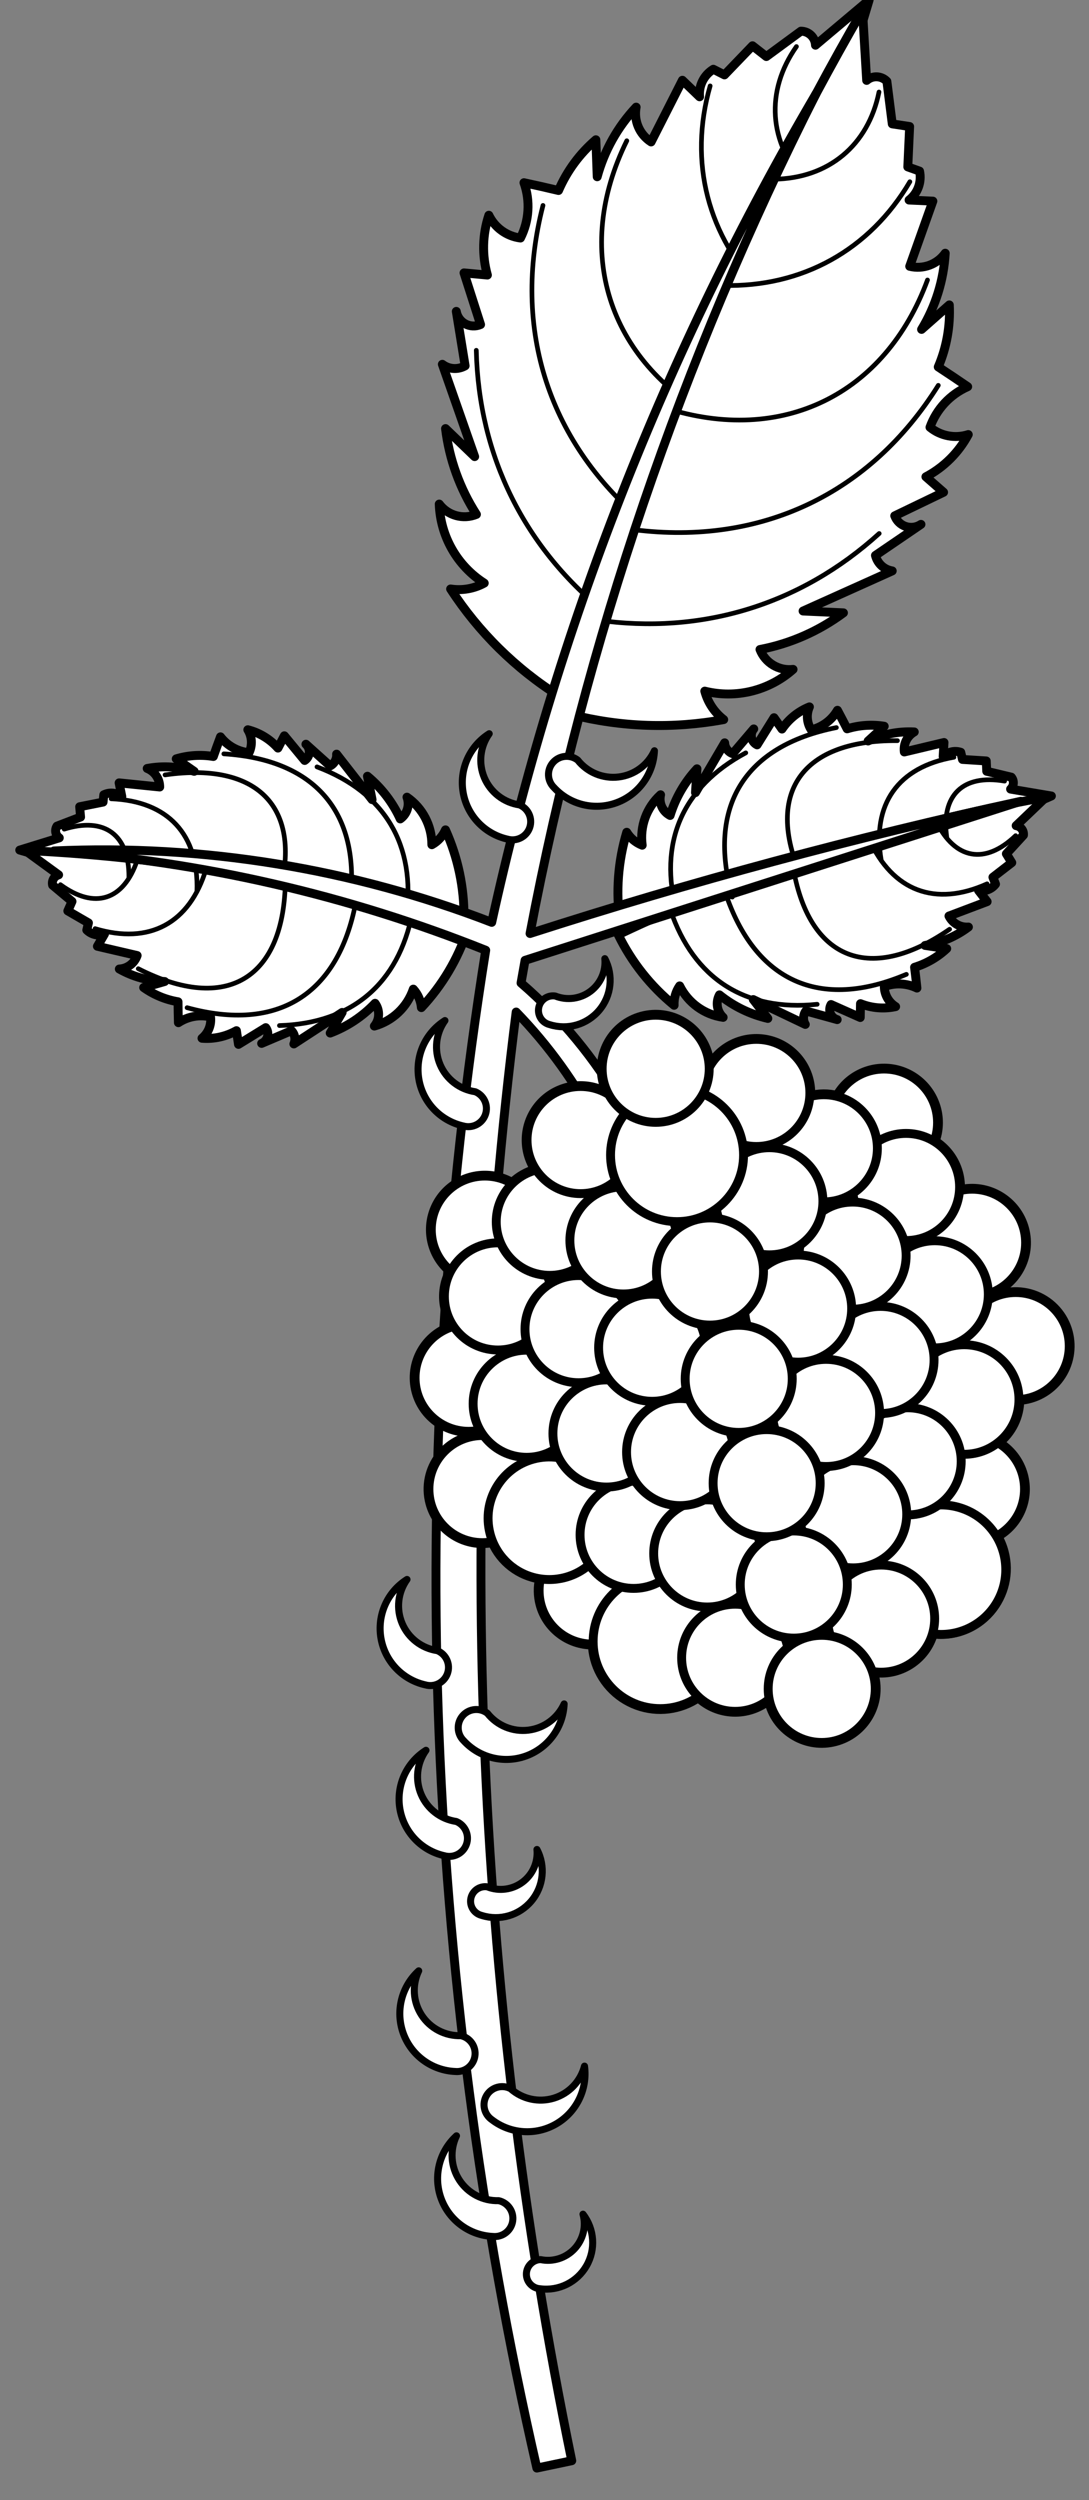 <?xml version="1.0" encoding="UTF-8" standalone="no"?>
<!DOCTYPE svg PUBLIC "-//W3C//DTD SVG 1.1//EN" "http://www.w3.org/Graphics/SVG/1.1/DTD/svg11.dtd">
<svg xmlns="http://www.w3.org/2000/svg" xmlns:dc="http://purl.org/dc/elements/1.1/" xmlns:xl="http://www.w3.org/1999/xlink" version="1.1" viewBox="105.226 63 153 351" width="153" height="351">
  <rect x="105.226" y="63" width="153" height="351" fill="#808080" stroke="none"/>
  <defs>
    <clipPath id="artboard_clip_path">
      <path d="M 105.226 63 L 258.226 63 L 258.226 360 L 237.041 414 L 105.226 414 Z"/>
    </clipPath>
  </defs>
  <g id="Blackberry_Sprig_(1)" fill="none" stroke-opacity="1" stroke-dasharray="none" stroke="none" fill-opacity="1">
    <title>Blackberry Sprig (1)</title>
    <g id="Blackberry_Sprig_(1)_Art" clip-path="url(#artboard_clip_path)">
      <title>Art</title>
      <g id="Group_147">
        <g id="Graphic_146">
          <title>path173</title>
          <path d="M 192.335 192.451 C 191.734 188.23 192.057 183.929 193.279 179.845 C 193.783 180.675 194.547 181.314 195.453 181.663 C 195.096 179.021 196.061 176.372 198.034 174.58 C 197.767 175.741 198.318 176.935 199.375 177.486 C 200.123 175.045 201.413 172.805 203.149 170.933 L 202.939 174.275 L 207.038 167.287 C 207.072 167.975 207.515 168.574 208.162 168.809 L 211.123 165.336 C 210.837 165.678 210.723 166.133 210.816 166.57 C 210.908 167.006 211.195 167.377 211.595 167.574 L 213.971 163.761 L 215.091 165.355 C 216.037 163.956 217.379 162.872 218.946 162.241 C 218.479 163.289 218.576 164.502 219.205 165.462 C 220.755 165.09 222.085 164.099 222.885 162.72 C 223.347 163.583 223.8 164.451 224.244 165.324 C 225.931 164.808 227.713 164.683 229.455 164.96 L 227.189 167.032 C 229.215 166.083 231.443 165.646 233.677 165.759 C 232.681 166.324 232.128 167.437 232.28 168.572 L 237.856 167.242 L 237.732 169.219 C 238.375 168.561 239.336 168.327 240.209 168.616 L 240.449 169.62 L 243.792 169.831 L 243.858 171.285 L 247.314 172.109 C 247.733 172.605 247.687 173.344 247.209 173.784 L 252.943 174.751 C 233.61 183.3 213.23 189.251 192.335 192.451 Z" fill="#FFFFFF"/>
          <path d="M 192.335 192.451 C 191.734 188.23 192.057 183.929 193.279 179.845 C 193.783 180.675 194.547 181.314 195.453 181.663 C 195.096 179.021 196.061 176.372 198.034 174.58 C 197.767 175.741 198.318 176.935 199.375 177.486 C 200.123 175.045 201.413 172.805 203.149 170.933 L 202.939 174.275 L 207.038 167.287 C 207.072 167.975 207.515 168.574 208.162 168.809 L 211.123 165.336 C 210.837 165.678 210.723 166.133 210.816 166.57 C 210.908 167.006 211.195 167.377 211.595 167.574 L 213.971 163.761 L 215.091 165.355 C 216.037 163.956 217.379 162.872 218.946 162.241 C 218.479 163.289 218.576 164.502 219.205 165.462 C 220.755 165.09 222.085 164.099 222.885 162.72 C 223.347 163.583 223.8 164.451 224.244 165.324 C 225.931 164.808 227.713 164.683 229.455 164.96 L 227.189 167.032 C 229.215 166.083 231.443 165.646 233.677 165.759 C 232.681 166.324 232.128 167.437 232.28 168.572 L 237.856 167.242 L 237.732 169.219 C 238.375 168.561 239.336 168.327 240.209 168.616 L 240.449 169.62 L 243.792 169.831 L 243.858 171.285 L 247.314 172.109 C 247.733 172.605 247.687 173.344 247.209 173.784 L 252.943 174.751 C 233.61 183.3 213.23 189.251 192.335 192.451 Z" stroke="black" stroke-linecap="round" stroke-linejoin="round" stroke-width="1.25"/>
        </g>
        <g id="Graphic_145">
          <title>path191</title>
          <path d="M 218.431 187.457 C 212.269 174.929 217.353 166.851 231.313 166.985" stroke="black" stroke-linecap="round" stroke-linejoin="round" stroke-width=".658"/>
        </g>
        <g id="Graphic_144">
          <title>path209</title>
          <path d="M 192.086 194.227 C 193.956 198.058 196.634 201.439 199.936 204.135 C 199.888 203.166 200.162 202.208 200.716 201.412 C 201.902 203.8 204.186 205.452 206.825 205.829 C 205.953 205.018 205.739 203.72 206.306 202.672 C 208.293 204.274 210.618 205.405 213.105 205.982 L 211.057 203.332 L 218.369 206.82 C 218.012 206.232 218.043 205.487 218.447 204.931 L 222.846 206.146 C 222.417 206.023 222.068 205.71 221.899 205.297 C 221.731 204.883 221.761 204.416 221.982 204.028 L 226.087 205.853 L 226.121 203.906 C 227.688 204.533 229.408 204.678 231.058 204.323 C 230.084 203.717 229.485 202.658 229.467 201.511 C 230.959 200.949 232.616 201.024 234.051 201.718 C 233.951 200.744 233.839 199.771 233.717 198.8 C 235.403 198.281 236.949 197.385 238.237 196.18 L 235.198 195.734 C 237.408 195.384 239.498 194.497 241.285 193.151 C 240.143 193.242 239.061 192.63 238.551 191.604 L 243.914 189.58 L 242.703 188.013 C 243.604 188.197 244.531 187.852 245.092 187.123 L 244.727 186.157 L 247.377 184.109 L 246.617 182.867 L 249.017 180.247 C 249.086 179.601 248.633 179.016 247.991 178.92 L 252.197 174.904 C 231.395 178.664 211.183 185.161 192.086 194.227 Z" fill="#FFFFFF"/>
          <path d="M 192.086 194.227 C 193.956 198.058 196.634 201.439 199.936 204.135 C 199.888 203.166 200.162 202.208 200.716 201.412 C 201.902 203.8 204.186 205.452 206.825 205.829 C 205.953 205.018 205.739 203.72 206.306 202.672 C 208.293 204.274 210.618 205.405 213.105 205.982 L 211.057 203.332 L 218.369 206.82 C 218.012 206.232 218.043 205.487 218.447 204.931 L 222.846 206.146 C 222.417 206.023 222.068 205.71 221.899 205.297 C 221.731 204.883 221.761 204.416 221.982 204.028 L 226.087 205.853 L 226.121 203.906 C 227.688 204.533 229.408 204.678 231.058 204.323 C 230.084 203.717 229.485 202.658 229.467 201.511 C 230.959 200.949 232.616 201.024 234.051 201.718 C 233.951 200.744 233.839 199.771 233.717 198.8 C 235.403 198.281 236.949 197.385 238.237 196.18 L 235.198 195.734 C 237.408 195.384 239.498 194.497 241.285 193.151 C 240.143 193.242 239.061 192.63 238.551 191.604 L 243.914 189.58 L 242.703 188.013 C 243.604 188.197 244.531 187.852 245.092 187.123 L 244.727 186.157 L 247.377 184.109 L 246.617 182.867 L 249.017 180.247 C 249.086 179.601 248.633 179.016 247.991 178.92 L 252.197 174.904 C 231.395 178.664 211.183 185.161 192.086 194.227 Z" stroke="black" stroke-linecap="round" stroke-linejoin="round" stroke-width="1.25"/>
        </g>
        <g id="Graphic_143">
          <title>path181</title>
          <path d="M 200.347 191.201 C 197.655 181.39 201.038 173.505 210.002 168.694" stroke="black" stroke-linecap="round" stroke-linejoin="round" stroke-width=".658"/>
        </g>
        <g id="Graphic_142">
          <title>path186</title>
          <path d="M 208.117 188.945 C 204.551 176.25 209.798 167.708 222.733 165.15" stroke="black" stroke-linecap="round" stroke-linejoin="round" stroke-width=".658"/>
        </g>
        <g id="Graphic_141">
          <title>path196</title>
          <path d="M 229.034 183.775 C 227.691 175.908 231.388 170.676 239.25 169.313" stroke="black" stroke-linecap="round" stroke-linejoin="round" stroke-width=".658"/>
        </g>
        <g id="Graphic_140">
          <title>path201</title>
          <path d="M 238.241 180.543 C 237.417 174.647 240.497 171.66 246.364 172.663" stroke="black" stroke-linecap="round" stroke-linejoin="round" stroke-width=".658"/>
        </g>
        <g id="Graphic_139">
          <title>path227</title>
          <path d="M 216.495 183.731 C 218.416 197.559 227.155 201.399 238.64 193.461" stroke="black" stroke-linecap="round" stroke-linejoin="round" stroke-width=".658"/>
        </g>
        <g id="Graphic_138">
          <title>path248</title>
          <path d="M 170.417 191.876 C 170.454 187.613 169.565 183.392 167.813 179.506 C 167.424 180.394 166.751 181.129 165.899 181.595 C 165.904 178.929 164.597 176.431 162.404 174.916 C 162.822 176.031 162.434 177.288 161.46 177.973 C 160.395 175.653 158.82 173.603 156.851 171.977 L 157.502 175.262 L 152.515 168.878 C 152.572 169.564 152.212 170.216 151.602 170.534 L 148.208 167.484 C 148.537 167.785 148.709 168.221 148.675 168.666 C 148.642 169.111 148.406 169.516 148.035 169.765 L 145.176 166.3 L 144.277 168.027 C 143.154 166.766 141.68 165.869 140.044 165.451 C 140.646 166.428 140.709 167.643 140.214 168.678 C 138.628 168.514 137.178 167.708 136.203 166.446 C 135.859 167.363 135.524 168.283 135.201 169.207 C 133.46 168.919 131.677 169.031 129.987 169.535 L 132.507 171.29 C 130.374 170.617 128.107 170.479 125.907 170.886 C 126.97 171.314 127.665 172.345 127.664 173.49 L 121.961 172.909 L 122.346 174.852 C 121.622 174.285 120.638 174.18 119.811 174.582 L 119.706 175.609 L 116.42 176.26 L 116.546 177.71 L 113.23 178.984 C 112.88 179.531 113.024 180.257 113.556 180.63 L 108 182.347 C 128.294 188.264 149.282 191.468 170.417 191.876 Z" fill="#FFFFFF"/>
          <path d="M 170.417 191.876 C 170.454 187.613 169.565 183.392 167.813 179.506 C 167.424 180.394 166.751 181.129 165.899 181.595 C 165.904 178.929 164.597 176.431 162.404 174.916 C 162.822 176.031 162.434 177.288 161.46 177.973 C 160.395 175.653 158.82 173.603 156.851 171.977 L 157.502 175.262 L 152.515 168.878 C 152.572 169.564 152.212 170.216 151.602 170.534 L 148.208 167.484 C 148.537 167.785 148.709 168.221 148.675 168.666 C 148.642 169.111 148.406 169.516 148.035 169.765 L 145.176 166.3 L 144.277 168.027 C 143.154 166.766 141.68 165.869 140.044 165.451 C 140.646 166.428 140.709 167.643 140.214 168.678 C 138.628 168.514 137.178 167.708 136.203 166.446 C 135.859 167.363 135.524 168.283 135.201 169.207 C 133.46 168.919 131.677 169.031 129.987 169.535 L 132.507 171.29 C 130.374 170.617 128.107 170.479 125.907 170.886 C 126.97 171.314 127.665 172.345 127.664 173.49 L 121.961 172.909 L 122.346 174.852 C 121.622 174.285 120.638 174.18 119.811 174.582 L 119.706 175.609 L 116.42 176.26 L 116.546 177.71 L 113.23 178.984 C 112.88 179.531 113.024 180.257 113.556 180.63 L 108 182.347 C 128.294 188.264 149.282 191.468 170.417 191.876 Z" stroke="black" stroke-linecap="round" stroke-linejoin="round" stroke-width="1.25"/>
        </g>
        <g id="Graphic_137">
          <title>path256</title>
          <path d="M 162.309 191.697 C 163.68 181.616 159.284 174.247 149.763 170.664" stroke="black" stroke-linecap="round" stroke-linejoin="round" stroke-width=".658"/>
        </g>
        <g id="Graphic_136">
          <title>path261</title>
          <path d="M 154.31 190.488 C 156.165 177.433 149.835 169.66 136.675 168.835" stroke="black" stroke-linecap="round" stroke-linejoin="round" stroke-width=".658"/>
        </g>
        <g id="Graphic_135">
          <title>path266</title>
          <path d="M 143.89 190.377 C 148.34 177.145 142.232 169.809 128.413 171.789" stroke="black" stroke-linecap="round" stroke-linejoin="round" stroke-width=".658"/>
        </g>
        <g id="Graphic_134">
          <title>path98</title>
          <path d="M 183.779 160.724 C 177.67 156.873 172.469 151.743 168.534 145.688 C 170.157 145.943 171.818 145.655 173.26 144.866 C 169.455 142.432 167.09 138.282 166.937 133.768 C 168.145 135.385 170.294 135.981 172.163 135.217 C 169.826 131.58 168.343 127.461 167.822 123.169 L 171.914 127.106 L 167.374 114.145 C 168.301 114.854 169.563 114.938 170.575 114.358 L 169.335 106.717 C 169.463 107.463 169.926 108.109 170.591 108.469 C 171.256 108.829 172.05 108.865 172.744 108.564 L 170.418 101.312 L 173.705 101.617 C 172.934 98.86 173.004 95.935 173.906 93.218 C 174.747 94.971 176.422 96.177 178.351 96.418 C 179.571 94.005 179.748 91.198 178.84 88.651 C 180.463 88.997 182.081 89.362 183.696 89.745 C 184.881 87.002 186.676 84.566 188.943 82.621 L 189.131 87.816 C 190.127 84.159 192.006 80.802 194.603 78.041 C 194.239 79.946 195.07 81.881 196.702 82.929 L 201.101 74.268 L 203.514 76.59 C 203.366 75.038 204.116 73.537 205.446 72.723 L 207.011 73.517 L 210.948 69.425 L 212.894 70.942 L 217.749 67.377 C 218.85 67.379 219.753 68.248 219.798 69.348 L 227.34 63 C 217.196 97.354 202.548 130.214 183.779 160.724 Z" fill="#FFFFFF"/>
          <path d="M 183.779 160.724 C 177.67 156.873 172.469 151.743 168.534 145.688 C 170.157 145.943 171.818 145.655 173.26 144.866 C 169.455 142.432 167.09 138.282 166.937 133.768 C 168.145 135.385 170.294 135.981 172.163 135.217 C 169.826 131.58 168.343 127.461 167.822 123.169 L 171.914 127.106 L 167.374 114.145 C 168.301 114.854 169.563 114.938 170.575 114.358 L 169.335 106.717 C 169.463 107.463 169.926 108.109 170.591 108.469 C 171.256 108.829 172.05 108.865 172.744 108.564 L 170.418 101.312 L 173.705 101.617 C 172.934 98.86 173.004 95.935 173.906 93.218 C 174.747 94.971 176.422 96.177 178.351 96.418 C 179.571 94.005 179.748 91.198 178.84 88.651 C 180.463 88.997 182.081 89.362 183.696 89.745 C 184.881 87.002 186.676 84.566 188.943 82.621 L 189.131 87.816 C 190.127 84.159 192.006 80.802 194.603 78.041 C 194.239 79.946 195.07 81.881 196.702 82.929 L 201.101 74.268 L 203.514 76.59 C 203.366 75.038 204.116 73.537 205.446 72.723 L 207.011 73.517 L 210.948 69.425 L 212.894 70.942 L 217.749 67.377 C 218.85 67.379 219.753 68.248 219.798 69.348 L 227.34 63 C 217.196 97.354 202.548 130.214 183.779 160.724 Z" stroke="black" stroke-linecap="round" stroke-linejoin="round" stroke-width="1.25"/>
        </g>
        <g id="Graphic_133">
          <title>path126</title>
          <path d="M 218.401 88.667 C 213.211 83.048 212.726 75.796 217.121 69.536" stroke="black" stroke-linecap="round" stroke-linejoin="round" stroke-width=".658"/>
        </g>
        <g id="Graphic_132">
          <title>path121</title>
          <path d="M 212.49 104.107 C 204.645 96.245 201.935 85.736 204.999 75.06" stroke="black" stroke-linecap="round" stroke-linejoin="round" stroke-width=".658"/>
        </g>
        <g id="Graphic_131">
          <title>path106</title>
          <path d="M 190.644 149.321 C 178.96 140.083 172.478 127.072 172.142 112.181" stroke="black" stroke-linecap="round" stroke-linejoin="round" stroke-width=".658"/>
        </g>
        <g id="Graphic_130">
          <title>path111</title>
          <path d="M 196.243 136.806 C 182.321 125.408 177.034 109.267 181.513 91.841" stroke="black" stroke-linecap="round" stroke-linejoin="round" stroke-width=".658"/>
        </g>
        <g id="Graphic_129">
          <title>path116</title>
          <path d="M 205.625 121.846 C 190.555 113.594 185.687 98.169 193.288 82.761" stroke="black" stroke-linecap="round" stroke-linejoin="round" stroke-width=".658"/>
        </g>
        <g id="Graphic_128">
          <title>path134</title>
          <path d="M 185.501 163.316 C 192.5 165.096 199.801 165.337 206.902 164.024 C 205.6 163.023 204.665 161.618 204.244 160.03 C 208.629 161.115 213.267 159.973 216.648 156.977 C 214.643 157.214 212.732 156.065 211.999 154.184 C 216.246 153.375 220.255 151.616 223.727 149.039 L 218.054 148.782 L 230.581 143.152 C 229.428 142.969 228.499 142.111 228.223 140.977 L 234.619 136.617 C 233.99 137.038 233.203 137.146 232.483 136.912 C 231.764 136.678 231.192 136.126 230.932 135.416 L 237.794 132.111 L 235.311 129.937 C 237.841 128.598 239.914 126.534 241.264 124.009 C 239.413 124.606 237.386 124.221 235.883 122.987 C 236.793 120.442 238.708 118.381 241.181 117.287 C 239.813 116.348 238.434 115.425 237.045 114.517 C 238.218 111.77 238.75 108.791 238.6 105.807 L 234.702 109.247 C 236.669 106.007 237.811 102.333 238.027 98.549 C 236.895 100.124 234.92 100.853 233.036 100.391 L 236.291 91.238 L 232.945 91.086 C 234.173 90.125 234.745 88.548 234.42 87.023 L 232.768 86.435 L 233.025 80.762 L 230.585 80.394 L 229.829 74.419 C 229.07 73.622 227.817 73.565 226.989 74.29 L 226.402 64.449 C 208.465 95.455 194.712 128.7 185.501 163.316 Z" fill="#FFFFFF"/>
          <path d="M 185.501 163.316 C 192.5 165.096 199.801 165.337 206.902 164.024 C 205.6 163.023 204.665 161.618 204.244 160.03 C 208.629 161.115 213.267 159.973 216.648 156.977 C 214.643 157.214 212.732 156.065 211.999 154.184 C 216.246 153.375 220.255 151.616 223.727 149.039 L 218.054 148.782 L 230.581 143.152 C 229.428 142.969 228.499 142.111 228.223 140.977 L 234.619 136.617 C 233.99 137.038 233.203 137.146 232.483 136.912 C 231.764 136.678 231.192 136.126 230.932 135.416 L 237.794 132.111 L 235.311 129.937 C 237.841 128.598 239.914 126.534 241.264 124.009 C 239.413 124.606 237.386 124.221 235.883 122.987 C 236.793 120.442 238.708 118.381 241.181 117.287 C 239.813 116.348 238.434 115.425 237.045 114.517 C 238.218 111.77 238.75 108.791 238.6 105.807 L 234.702 109.247 C 236.669 106.007 237.811 102.333 238.027 98.549 C 236.895 100.124 234.92 100.853 233.036 100.391 L 236.291 91.238 L 232.945 91.086 C 234.173 90.125 234.745 88.548 234.42 87.023 L 232.768 86.435 L 233.025 80.762 L 230.585 80.394 L 229.829 74.419 C 229.07 73.622 227.817 73.565 226.989 74.29 L 226.402 64.449 C 208.465 95.455 194.712 128.7 185.501 163.316 Z" stroke="black" stroke-linecap="round" stroke-linejoin="round" stroke-width="1.25"/>
        </g>
        <g id="Graphic_127">
          <title>path284</title>
          <path d="M 170.898 193.603 C 169.552 197.648 167.344 201.353 164.428 204.463 C 164.347 203.496 163.949 202.583 163.294 201.866 C 162.435 204.39 160.389 206.33 157.823 207.053 C 158.58 206.134 158.62 204.819 157.921 203.855 C 156.162 205.705 154.007 207.135 151.618 208.035 L 153.298 205.137 L 146.512 209.562 C 146.788 208.932 146.659 208.198 146.185 207.699 L 141.985 209.486 C 142.394 209.307 142.698 208.951 142.811 208.519 C 142.923 208.087 142.831 207.627 142.561 207.272 L 138.734 209.624 L 138.443 207.699 C 136.972 208.528 135.287 208.899 133.604 208.765 C 134.489 208.036 134.943 206.906 134.809 205.767 C 133.256 205.408 131.623 205.701 130.292 206.579 C 130.263 205.6 130.245 204.621 130.238 203.642 C 128.498 203.351 126.847 202.667 125.411 201.643 L 128.364 200.799 C 126.128 200.745 123.939 200.142 121.99 199.043 C 123.133 198.983 124.125 198.233 124.495 197.149 L 118.911 195.852 L 119.905 194.138 C 119.036 194.44 118.071 194.22 117.419 193.572 L 117.652 192.566 L 114.754 190.887 L 115.344 189.555 L 112.619 187.276 C 112.465 186.645 112.836 186.004 113.46 185.824 L 108.76 182.4 C 129.876 183.376 150.771 187.143 170.898 193.603 Z" fill="#FFFFFF"/>
          <path d="M 170.898 193.603 C 169.552 197.648 167.344 201.353 164.428 204.463 C 164.347 203.496 163.949 202.583 163.294 201.866 C 162.435 204.39 160.389 206.33 157.823 207.053 C 158.58 206.134 158.62 204.819 157.921 203.855 C 156.162 205.705 154.007 207.135 151.618 208.035 L 153.298 205.137 L 146.512 209.562 C 146.788 208.932 146.659 208.198 146.185 207.699 L 141.985 209.486 C 142.394 209.307 142.698 208.951 142.811 208.519 C 142.923 208.087 142.831 207.627 142.561 207.272 L 138.734 209.624 L 138.443 207.699 C 136.972 208.528 135.287 208.899 133.604 208.765 C 134.489 208.036 134.943 206.906 134.809 205.767 C 133.256 205.408 131.623 205.701 130.292 206.579 C 130.263 205.6 130.245 204.621 130.238 203.642 C 128.498 203.351 126.847 202.667 125.411 201.643 L 128.364 200.799 C 126.128 200.745 123.939 200.142 121.99 199.043 C 123.133 198.983 124.125 198.233 124.495 197.149 L 118.911 195.852 L 119.905 194.138 C 119.036 194.44 118.071 194.22 117.419 193.572 L 117.652 192.566 L 114.754 190.887 L 115.344 189.555 L 112.619 187.276 C 112.465 186.645 112.836 186.004 113.46 185.824 L 108.76 182.4 C 129.876 183.376 150.771 187.143 170.898 193.603 Z" stroke="black" stroke-linecap="round" stroke-linejoin="round" stroke-width="1.25"/>
        </g>
        <g id="Graphic_126">
          <title>path157</title>
          <path d="M 206.832 103.075 C 217.936 103.353 227.424 98.085 233.059 88.514" stroke="black" stroke-linecap="round" stroke-linejoin="round" stroke-width=".658"/>
        </g>
        <g id="Graphic_125">
          <title>path222</title>
          <path d="M 207.12 188.282 C 211.285 200.793 220.418 204.924 232.564 199.791" stroke="black" stroke-linecap="round" stroke-linejoin="round" stroke-width=".658"/>
        </g>
        <g id="Graphic_124">
          <title>path232</title>
          <path d="M 227.339 180.836 C 230.638 188.103 236.632 190.363 243.907 187.084" stroke="black" stroke-linecap="round" stroke-linejoin="round" stroke-width=".658"/>
        </g>
        <g id="Graphic_123">
          <title>path237</title>
          <path d="M 236.775 178.351 C 239.399 183.694 243.623 184.441 247.92 180.321" stroke="black" stroke-linecap="round" stroke-linejoin="round" stroke-width=".658"/>
        </g>
        <g id="Graphic_122">
          <title>path142</title>
          <path d="M 189.073 150.044 C 203.816 152.161 217.717 147.906 228.749 137.9" stroke="black" stroke-linecap="round" stroke-linejoin="round" stroke-width=".658"/>
        </g>
        <g id="Graphic_121">
          <title>path147</title>
          <path d="M 194.297 137.368 C 212.148 139.621 227.496 132.345 237.053 117.101" stroke="black" stroke-linecap="round" stroke-linejoin="round" stroke-width=".658"/>
        </g>
        <g id="Graphic_120">
          <title>path152</title>
          <path d="M 198.69 120.265 C 215.05 125.516 229.59 118.43 235.534 102.309" stroke="black" stroke-linecap="round" stroke-linejoin="round" stroke-width=".658"/>
        </g>
        <g id="Graphic_119">
          <title>path217</title>
          <path d="M 199.422 190.769 C 202.693 200.403 209.915 205.036 220.035 203.994" stroke="black" stroke-linecap="round" stroke-linejoin="round" stroke-width=".658"/>
        </g>
        <g id="Graphic_118">
          <title>path271</title>
          <path d="M 132.893 188.129 C 133.183 180.155 128.827 175.457 120.853 175.146" stroke="black" stroke-linecap="round" stroke-linejoin="round" stroke-width=".658"/>
        </g>
        <g id="Graphic_117">
          <title>path276</title>
          <path d="M 123.339 186.144 C 123.376 180.191 119.928 177.638 114.245 179.407" stroke="black" stroke-linecap="round" stroke-linejoin="round" stroke-width=".658"/>
        </g>
        <g id="Graphic_116">
          <title>path292</title>
          <path d="M 163.17 191.146 C 161.201 201.127 154.655 206.675 144.487 206.981" stroke="black" stroke-linecap="round" stroke-linejoin="round" stroke-width=".658"/>
        </g>
        <g id="Graphic_115">
          <title>path297</title>
          <path d="M 155.21 189.699 C 152.737 202.651 144.23 207.954 131.512 204.472" stroke="black" stroke-linecap="round" stroke-linejoin="round" stroke-width=".658"/>
        </g>
        <g id="Graphic_114">
          <title>path302</title>
          <path d="M 145.316 186.428 C 145.24 200.389 137.085 205.351 124.652 199.001" stroke="black" stroke-linecap="round" stroke-linejoin="round" stroke-width=".658"/>
        </g>
        <g id="Graphic_113">
          <title>path307</title>
          <path d="M 134.184 184.993 C 131.875 192.632 126.232 195.665 118.587 193.376" stroke="black" stroke-linecap="round" stroke-linejoin="round" stroke-width=".658"/>
        </g>
        <g id="Graphic_112">
          <title>path312</title>
          <path d="M 124.502 183.777 C 122.608 189.42 118.519 190.719 113.716 187.204" stroke="black" stroke-linecap="round" stroke-linejoin="round" stroke-width=".658"/>
        </g>
        <g id="Graphic_111">
          <title>path24</title>
          <path d="M 179.693 194.059 C 187.479 153.071 201.004 113.385 219.87 76.173 C 198.665 112.311 183.29 151.567 174.31 192.493 C 154.724 184.923 133.778 181.508 112.801 182.466 C 133.622 183.955 154.086 188.658 173.468 196.408 C 162.154 267.241 164.594 339.59 180.653 409.5 L 185.555 408.467 C 171.776 341.563 169.137 272.844 177.745 205.081 C 186.938 214.544 193.126 226.515 195.531 239.487 C 196.047 240.386 197.067 240.869 198.089 240.699 C 199.111 240.528 199.92 239.741 200.117 238.724 C 197.375 224.056 189.727 210.756 178.429 201.008 C 178.614 199.946 178.803 198.884 178.995 197.823 L 248.637 175.497 C 225.37 180.568 202.361 186.763 179.693 194.059 Z" fill="#FFFFFF"/>
          <path d="M 179.693 194.059 C 187.479 153.071 201.004 113.385 219.87 76.173 C 198.665 112.311 183.29 151.567 174.31 192.493 C 154.724 184.923 133.778 181.508 112.801 182.466 C 133.622 183.955 154.086 188.658 173.468 196.408 C 162.154 267.241 164.594 339.59 180.653 409.5 L 185.555 408.467 C 171.776 341.563 169.137 272.844 177.745 205.081 C 186.938 214.544 193.126 226.515 195.531 239.487 C 196.047 240.386 197.067 240.869 198.089 240.699 C 199.111 240.528 199.92 239.741 200.117 238.724 C 197.375 224.056 189.727 210.756 178.429 201.008 C 178.614 199.946 178.803 198.884 178.995 197.823 L 248.637 175.497 C 225.37 180.568 202.361 186.763 179.693 194.059 Z" stroke="black" stroke-linecap="round" stroke-linejoin="round" stroke-width="1.25"/>
        </g>
        <g id="Graphic_110">
          <title>path32</title>
          <path d="M 183.052 173.556 C 185.276 175.984 188.745 176.831 191.837 175.701 C 194.929 174.572 197.035 171.688 197.17 168.399 C 196.252 170.418 194.348 171.814 192.146 172.082 C 189.943 172.349 187.761 171.45 186.386 169.709 C 185.315 168.89 183.792 169.046 182.909 170.064 C 182.027 171.083 182.089 172.613 183.052 173.556 Z" fill="#FFFFFF"/>
          <path d="M 183.052 173.556 C 185.276 175.984 188.745 176.831 191.837 175.701 C 194.929 174.572 197.035 171.688 197.17 168.399 C 196.252 170.418 194.348 171.814 192.146 172.082 C 189.943 172.349 187.761 171.45 186.386 169.709 C 185.315 168.89 183.792 169.046 182.909 170.064 C 182.027 171.083 182.089 172.613 183.052 173.556 Z" stroke="black" stroke-linecap="round" stroke-linejoin="round" stroke-width=".987"/>
        </g>
        <g id="Graphic_109">
          <title>path37</title>
          <path d="M 182.453 206.85 C 184.976 207.647 187.73 206.842 189.428 204.813 C 191.126 202.783 191.431 199.93 190.202 197.587 C 190.374 199.36 189.61 201.094 188.187 202.165 C 186.764 203.235 184.886 203.488 183.23 202.832 C 182.145 202.668 181.123 203.39 180.915 204.468 C 180.706 205.546 181.384 206.597 182.453 206.85 Z" fill="#FFFFFF"/>
          <path d="M 182.453 206.85 C 184.976 207.647 187.73 206.842 189.428 204.813 C 191.126 202.783 191.431 199.93 190.202 197.587 C 190.374 199.36 189.61 201.094 188.187 202.165 C 186.764 203.235 184.886 203.488 183.23 202.832 C 182.145 202.668 181.123 203.39 180.915 204.468 C 180.706 205.546 181.384 206.597 182.453 206.85 Z" stroke="black" stroke-linecap="round" stroke-linejoin="round" stroke-width=".987"/>
        </g>
        <g id="Graphic_108">
          <title>path42</title>
          <path d="M 176.55 180.814 C 173.336 180.102 170.868 177.522 170.3 174.279 C 169.732 171.036 171.176 167.77 173.958 166.009 C 172.667 167.814 172.411 170.16 173.28 172.202 C 174.15 174.243 176.02 175.684 178.215 176.004 C 179.46 176.521 180.086 177.918 179.645 179.192 C 179.205 180.466 177.848 181.176 176.55 180.814 Z" fill="#FFFFFF"/>
          <path d="M 176.55 180.814 C 173.336 180.102 170.868 177.522 170.3 174.279 C 169.732 171.036 171.176 167.77 173.958 166.009 C 172.667 167.814 172.411 170.16 173.28 172.202 C 174.15 174.243 176.02 175.684 178.215 176.004 C 179.46 176.521 180.086 177.918 179.645 179.192 C 179.205 180.466 177.848 181.176 176.55 180.814 Z" stroke="black" stroke-linecap="round" stroke-linejoin="round" stroke-width=".987"/>
        </g>
        <g id="Graphic_107">
          <title>path47</title>
          <path d="M 170.332 221.083 C 167.118 220.371 164.65 217.791 164.082 214.548 C 163.514 211.305 164.958 208.04 167.74 206.278 C 166.449 208.083 166.193 210.43 167.062 212.471 C 167.931 214.512 169.801 215.953 171.997 216.273 C 173.242 216.791 173.868 218.187 173.427 219.461 C 172.987 220.735 171.63 221.446 170.332 221.083 Z" fill="#FFFFFF"/>
          <path d="M 170.332 221.083 C 167.118 220.371 164.65 217.791 164.082 214.548 C 163.514 211.305 164.958 208.04 167.74 206.278 C 166.449 208.083 166.193 210.43 167.062 212.471 C 167.931 214.512 169.801 215.953 171.997 216.273 C 173.242 216.791 173.868 218.187 173.427 219.461 C 172.987 220.735 171.63 221.446 170.332 221.083 Z" stroke="black" stroke-linecap="round" stroke-linejoin="round" stroke-width=".987"/>
        </g>
        <g id="Graphic_106">
          <title>path52</title>
          <path d="M 165.002 299.549 C 161.788 298.837 159.32 296.257 158.752 293.014 C 158.184 289.771 159.628 286.506 162.41 284.744 C 161.12 286.549 160.863 288.896 161.732 290.937 C 162.602 292.978 164.472 294.419 166.667 294.739 C 167.912 295.256 168.539 296.653 168.098 297.927 C 167.657 299.201 166.301 299.911 165.002 299.549 Z" fill="#FFFFFF"/>
          <path d="M 165.002 299.549 C 161.788 298.837 159.32 296.257 158.752 293.014 C 158.184 289.771 159.628 286.506 162.41 284.744 C 161.12 286.549 160.863 288.896 161.732 290.937 C 162.602 292.978 164.472 294.419 166.667 294.739 C 167.912 295.256 168.539 296.653 168.098 297.927 C 167.657 299.201 166.301 299.911 165.002 299.549 Z" stroke="black" stroke-linecap="round" stroke-linejoin="round" stroke-width=".987"/>
        </g>
        <g id="Graphic_105">
          <title>path57</title>
          <path d="M 170.367 307.374 C 172.591 309.802 176.059 310.649 179.152 309.519 C 182.244 308.389 184.35 305.506 184.485 302.216 C 183.567 304.236 181.663 305.632 179.46 305.9 C 177.258 306.167 175.075 305.268 173.7 303.527 C 172.63 302.708 171.107 302.863 170.224 303.882 C 169.341 304.901 169.404 306.431 170.367 307.374 Z" fill="#FFFFFF"/>
          <path d="M 170.367 307.374 C 172.591 309.802 176.059 310.649 179.152 309.519 C 182.244 308.389 184.35 305.506 184.485 302.216 C 183.567 304.236 181.663 305.632 179.46 305.9 C 177.258 306.167 175.075 305.268 173.7 303.527 C 172.63 302.708 171.107 302.863 170.224 303.882 C 169.341 304.901 169.404 306.431 170.367 307.374 Z" stroke="black" stroke-linecap="round" stroke-linejoin="round" stroke-width=".987"/>
        </g>
        <g id="Graphic_104">
          <title>path62</title>
          <path d="M 172.915 331.917 C 175.438 332.714 178.193 331.909 179.89 329.88 C 181.588 327.85 181.894 324.997 180.664 322.654 C 180.836 324.427 180.073 326.161 178.65 327.232 C 177.226 328.303 175.348 328.555 173.693 327.899 C 172.607 327.735 171.586 328.457 171.377 329.535 C 171.168 330.613 171.847 331.664 172.915 331.917 Z" fill="#FFFFFF"/>
          <path d="M 172.915 331.917 C 175.438 332.714 178.193 331.909 179.89 329.88 C 181.588 327.85 181.894 324.997 180.664 322.654 C 180.836 324.427 180.073 326.161 178.65 327.232 C 177.226 328.303 175.348 328.555 173.693 327.899 C 172.607 327.735 171.586 328.457 171.377 329.535 C 171.168 330.613 171.847 331.664 172.915 331.917 Z" stroke="black" stroke-linecap="round" stroke-linejoin="round" stroke-width=".987"/>
        </g>
        <g id="Graphic_103">
          <title>path67</title>
          <path d="M 167.667 323.533 C 164.453 322.821 161.985 320.241 161.417 316.998 C 160.849 313.755 162.293 310.489 165.075 308.728 C 163.785 310.533 163.528 312.879 164.397 314.921 C 165.267 316.962 167.137 318.403 169.332 318.723 C 170.577 319.24 171.203 320.637 170.763 321.911 C 170.322 323.185 168.966 323.895 167.667 323.533 Z" fill="#FFFFFF"/>
          <path d="M 167.667 323.533 C 164.453 322.821 161.985 320.241 161.417 316.998 C 160.849 313.755 162.293 310.489 165.075 308.728 C 163.785 310.533 163.528 312.879 164.397 314.921 C 165.267 316.962 167.137 318.403 169.332 318.723 C 170.577 319.24 171.203 320.637 170.763 321.911 C 170.322 323.185 168.966 323.895 167.667 323.533 Z" stroke="black" stroke-linecap="round" stroke-linejoin="round" stroke-width=".987"/>
        </g>
        <g id="Graphic_102">
          <title>path72</title>
          <path d="M 169.177 353.822 C 165.887 353.679 163.009 351.567 161.887 348.472 C 160.764 345.376 161.619 341.91 164.053 339.692 C 163.096 341.694 163.25 344.049 164.461 345.908 C 165.671 347.768 167.763 348.862 169.981 348.796 C 171.296 349.089 172.156 350.356 171.943 351.687 C 171.73 353.018 170.518 353.954 169.177 353.822 Z" fill="#FFFFFF"/>
          <path d="M 169.177 353.822 C 165.887 353.679 163.009 351.567 161.887 348.472 C 160.764 345.376 161.619 341.91 164.053 339.692 C 163.096 341.694 163.25 344.049 164.461 345.908 C 165.671 347.768 167.763 348.862 169.981 348.796 C 171.296 349.089 172.156 350.356 171.943 351.687 C 171.73 353.018 170.518 353.954 169.177 353.822 Z" stroke="black" stroke-linecap="round" stroke-linejoin="round" stroke-width=".987"/>
        </g>
        <g id="Graphic_101">
          <title>path77</title>
          <path d="M 174.339 360.599 C 176.95 362.604 180.513 362.836 183.362 361.186 C 186.211 359.537 187.785 356.331 187.346 353.068 C 186.793 355.217 185.16 356.922 183.038 357.568 C 180.915 358.214 178.61 357.708 176.953 356.232 C 175.757 355.611 174.284 356.029 173.591 357.185 C 172.899 358.342 173.226 359.837 174.339 360.599 Z" fill="#FFFFFF"/>
          <path d="M 174.339 360.599 C 176.95 362.604 180.513 362.836 183.362 361.186 C 186.211 359.537 187.785 356.331 187.346 353.068 C 186.793 355.217 185.16 356.922 183.038 357.568 C 180.915 358.214 178.61 357.708 176.953 356.232 C 175.757 355.611 174.284 356.029 173.591 357.185 C 172.899 358.342 173.226 359.837 174.339 360.599 Z" stroke="black" stroke-linecap="round" stroke-linejoin="round" stroke-width=".987"/>
        </g>
        <g id="Graphic_100">
          <title>path82</title>
          <path d="M 181.109 384.324 C 183.732 384.671 186.305 383.4 187.625 381.106 C 188.944 378.813 188.75 375.95 187.132 373.856 C 187.609 375.572 187.159 377.413 185.943 378.714 C 184.727 380.016 182.922 380.591 181.177 380.232 C 180.08 380.259 179.199 381.147 179.181 382.245 C 179.163 383.343 180.013 384.26 181.109 384.324 Z" fill="#FFFFFF"/>
          <path d="M 181.109 384.324 C 183.732 384.671 186.305 383.4 187.625 381.106 C 188.944 378.813 188.75 375.95 187.132 373.856 C 187.609 375.572 187.159 377.413 185.943 378.714 C 184.727 380.016 182.922 380.591 181.177 380.232 C 180.08 380.259 179.199 381.147 179.181 382.245 C 179.163 383.343 180.013 384.26 181.109 384.324 Z" stroke="black" stroke-linecap="round" stroke-linejoin="round" stroke-width=".987"/>
        </g>
        <g id="Graphic_99">
          <title>path87</title>
          <path d="M 174.486 376.983 C 171.196 376.841 168.318 374.728 167.196 371.633 C 166.073 368.538 166.928 365.071 169.362 362.854 C 168.404 364.855 168.559 367.211 169.77 369.07 C 170.98 370.929 173.072 372.023 175.29 371.957 C 176.605 372.251 177.465 373.518 177.252 374.849 C 177.039 376.18 175.827 377.115 174.486 376.983 Z" fill="#FFFFFF"/>
          <path d="M 174.486 376.983 C 171.196 376.841 168.318 374.728 167.196 371.633 C 166.073 368.538 166.928 365.071 169.362 362.854 C 168.404 364.855 168.559 367.211 169.77 369.07 C 170.98 370.929 173.072 372.023 175.29 371.957 C 176.605 372.251 177.465 373.518 177.252 374.849 C 177.039 376.18 175.827 377.115 174.486 376.983 Z" stroke="black" stroke-linecap="round" stroke-linejoin="round" stroke-width=".987"/>
        </g>
        <g id="Graphic_98">
          <title>path162</title>
          <path d="M 213.963 88.159 C 221.612 88.055 227.206 83.415 228.722 75.918" stroke="black" stroke-linecap="round" stroke-linejoin="round" stroke-width=".658"/>
        </g>
        <g id="Graphic_97">
          <title>path320</title>
          <path d="M 190.083 214.994 C 190.237 215.574 190.46 216.134 190.748 216.661 C 188.126 215.041 184.781 215.185 182.307 217.023 C 179.834 218.862 178.733 222.024 179.529 225.001 C 179.744 225.806 180.091 226.569 180.556 227.26 C 179.287 227.593 178.128 228.251 177.192 229.17 C 174.563 227.604 171.247 227.788 168.807 229.634 C 166.366 231.48 165.288 234.621 166.079 237.577 C 166.485 239.093 167.354 240.444 168.565 241.441 C 167.654 243.129 167.422 245.101 167.918 246.955 C 168.133 247.759 168.48 248.523 168.945 249.214 C 165.025 250.364 162.74 254.433 163.799 258.379 C 164.841 262.257 168.746 264.633 172.67 263.774 C 172.82 264.039 172.986 264.295 173.168 264.54 C 170.803 264.49 168.552 265.556 167.092 267.417 C 165.632 269.278 165.133 271.717 165.744 274.002 C 166.767 277.829 170.583 280.206 174.469 279.437 C 175.652 282.201 178.193 284.147 181.171 284.569 C 180.883 285.78 180.901 287.044 181.223 288.247 C 182.112 291.564 185.134 293.857 188.568 293.82 C 188.594 294.519 188.698 295.213 188.877 295.89 C 189.67 298.852 191.854 301.243 194.733 302.3 C 197.612 303.357 200.824 302.948 203.346 301.202 C 206.101 303.81 210.366 303.958 213.295 301.547 C 213.328 301.718 213.366 301.887 213.411 302.055 C 214.486 306.067 218.61 308.448 222.622 307.373 C 226.634 306.298 229.015 302.174 227.94 298.161 C 227.894 297.994 227.843 297.828 227.786 297.664 C 231.582 298.295 235.242 295.96 236.268 292.251 C 239.271 292.629 242.264 291.488 244.254 289.207 C 246.243 286.926 246.967 283.805 246.185 280.882 C 245.977 280.102 245.667 279.354 245.261 278.656 C 248.3 276.988 249.805 273.459 248.905 270.112 C 248.391 268.189 247.136 266.549 245.414 265.55 C 247.284 264.094 248.379 261.858 248.382 259.489 C 250.637 259.353 252.712 258.211 254.032 256.378 C 255.353 254.545 255.78 252.216 255.195 250.034 C 254.581 247.749 252.929 245.887 250.734 245.005 C 248.539 244.123 246.057 244.326 244.034 245.551 C 244.067 245.249 244.081 244.945 244.076 244.641 C 247.903 243.423 250.098 239.413 249.061 235.533 C 248.006 231.589 243.996 229.207 240.028 230.167 C 240.085 229.336 240.004 228.501 239.788 227.697 C 239.291 225.844 238.103 224.252 236.47 223.246 C 237.021 221.776 237.098 220.172 236.691 218.656 C 235.899 215.701 233.395 213.52 230.358 213.141 C 227.321 212.763 224.358 214.262 222.864 216.932 C 221.592 216.603 220.256 216.614 218.989 216.962 C 219.047 216.131 218.966 215.297 218.75 214.492 C 217.951 211.516 215.416 209.328 212.354 208.972 C 209.293 208.617 206.324 210.165 204.864 212.879 C 204.851 212.278 204.767 211.681 204.612 211.1 C 203.537 207.088 199.413 204.707 195.401 205.782 C 191.389 206.857 189.008 210.981 190.083 214.994 Z M 192.157 229.649 C 191.018 229.749 189.916 230.107 188.936 230.696 C 188.861 230.572 188.783 230.45 188.702 230.33 C 189.815 230.037 190.846 229.493 191.715 228.739 C 191.846 229.05 191.993 229.354 192.157 229.649 Z M 205.876 232.697 C 205.917 233 205.977 233.3 206.055 233.596 C 206.101 233.763 206.152 233.929 206.209 234.093 C 204.066 233.736 201.874 234.323 200.196 235.704 C 200.161 235.534 200.121 235.365 200.074 235.198 C 200.012 234.96 199.937 234.725 199.852 234.495 C 202.007 234.609 204.136 233.974 205.876 232.697 Z M 209.579 223.714 C 210.855 224.048 212.197 224.041 213.47 223.693 C 213.459 223.838 213.453 223.983 213.45 224.128 C 212.136 224.105 210.839 224.426 209.688 225.061 C 209.684 224.61 209.648 224.16 209.579 223.714 Z M 209.858 247.229 C 209.89 247.714 209.968 248.195 210.093 248.665 C 210.138 248.832 210.19 248.998 210.247 249.162 C 208.104 248.805 205.911 249.393 204.234 250.773 C 204.199 250.603 204.159 250.435 204.112 250.268 C 203.987 249.798 203.817 249.342 203.604 248.905 C 205.835 249.318 208.133 248.703 209.858 247.229 Z M 212.085 239.065 C 214.027 239.389 216.02 238.938 217.634 237.809 C 217.542 238.266 217.493 238.731 217.488 239.197 C 215.655 239.166 213.874 239.806 212.479 240.995 C 212.446 240.513 212.365 240.035 212.24 239.568 C 212.194 239.398 212.142 239.23 212.085 239.065 Z M 197.711 243.461 C 197.835 243.928 198.005 244.382 198.217 244.817 C 196.412 244.483 194.547 244.82 192.974 245.766 C 192.736 245.365 192.461 244.987 192.154 244.637 C 194.118 244.809 196.072 244.202 197.593 242.947 C 197.626 243.12 197.666 243.291 197.711 243.461 Z M 213.828 262.351 C 213.87 262.676 213.934 262.998 214.018 263.315 C 214.064 263.482 214.115 263.648 214.172 263.812 C 212.029 263.455 209.837 264.043 208.159 265.423 C 208.125 265.253 208.084 265.085 208.038 264.918 C 207.954 264.601 207.851 264.289 207.727 263.986 C 209.902 264.363 212.133 263.765 213.828 262.351 Z M 216.122 254.134 C 217.984 254.445 219.895 254.045 221.476 253.013 C 221.44 253.29 221.419 253.568 221.413 253.847 C 219.608 253.815 217.852 254.433 216.464 255.589 C 216.422 255.266 216.359 254.946 216.276 254.631 C 216.231 254.464 216.179 254.298 216.122 254.134 Z M 201.747 258.524 C 201.83 258.839 201.933 259.148 202.056 259.449 C 200.277 259.142 198.447 259.485 196.899 260.416 C 196.757 260.176 196.602 259.945 196.434 259.723 C 198.319 259.827 200.174 259.218 201.631 258.017 C 201.664 258.187 201.702 258.356 201.747 258.524 Z M 213.376 278.739 C 212.876 278.991 212.405 279.297 211.972 279.654 C 211.938 279.484 211.897 279.315 211.851 279.148 C 211.807 278.98 211.758 278.814 211.703 278.649 C 212.256 278.741 212.817 278.772 213.376 278.739 Z M 217.716 277.038 C 217.749 277.209 217.787 277.378 217.831 277.546 C 217.877 277.713 217.928 277.879 217.985 278.042 C 217.43 277.95 216.867 277.921 216.306 277.954 C 216.809 277.703 217.282 277.395 217.716 277.038 Z M 220.048 268.784 C 220.602 268.876 221.166 268.906 221.727 268.872 C 221.224 269.124 220.751 269.431 220.317 269.788 C 220.284 269.618 220.246 269.449 220.201 269.281 C 220.156 269.114 220.105 268.948 220.048 268.784 Z M 205.672 273.174 C 205.718 273.341 205.769 273.507 205.826 273.671 C 205.271 273.579 204.708 273.549 204.147 273.583 C 204.65 273.331 205.123 273.024 205.557 272.667 C 205.589 272.837 205.628 273.006 205.672 273.174 Z M 221.567 291.231 C 221.609 291.554 221.672 291.874 221.755 292.189 C 221.801 292.359 221.853 292.527 221.91 292.692 C 219.768 292.336 217.575 292.923 215.898 294.303 C 215.863 294.132 215.822 293.961 215.774 293.792 C 215.691 293.477 215.588 293.168 215.465 292.866 C 217.64 293.243 219.871 292.646 221.567 291.231 Z M 223.861 283.014 C 225.389 283.27 226.959 283.046 228.356 282.375 C 228.344 282.502 228.335 282.63 228.329 282.757 C 226.812 282.897 225.373 283.494 224.203 284.469 C 224.161 284.146 224.098 283.826 224.014 283.511 C 223.969 283.344 223.918 283.178 223.861 283.014 Z M 209.485 287.405 C 209.568 287.719 209.672 288.028 209.795 288.33 C 208.551 288.115 207.273 288.216 206.079 288.624 C 206.05 288.575 206.021 288.526 205.992 288.477 C 207.233 288.242 208.394 287.699 209.37 286.897 C 209.402 287.068 209.441 287.237 209.485 287.405 Z M 220.842 231.732 C 222.335 231.76 223.803 231.343 225.058 230.534 C 225.1 230.89 225.167 231.243 225.259 231.59 C 225.274 231.65 225.29 231.709 225.307 231.768 C 223.663 231.705 222.044 232.181 220.698 233.126 C 220.789 232.667 220.837 232.2 220.842 231.732 Z M 224.88 246.801 C 226.373 246.827 227.84 246.408 229.094 245.597 C 229.125 245.873 229.171 246.147 229.232 246.418 C 227.672 246.356 226.131 246.781 224.823 247.633 C 224.858 247.357 224.876 247.079 224.88 246.801 Z M 225.237 267.761 C 225.231 267.867 225.228 267.972 225.226 268.078 C 225.037 268.074 224.847 268.077 224.657 268.087 C 224.855 267.987 225.049 267.878 225.237 267.761 Z M 228.805 261.451 C 228.997 261.455 229.189 261.451 229.381 261.44 C 229.181 261.54 228.985 261.649 228.795 261.767 C 228.8 261.662 228.804 261.556 228.805 261.451 Z M 187.165 242.111 C 185.527 241.966 183.886 242.363 182.494 243.24 C 182.479 243.18 182.463 243.121 182.447 243.062 C 182.353 242.715 182.235 242.376 182.093 242.046 C 183.584 242.119 185.064 241.746 186.343 240.976 C 186.581 241.379 186.856 241.759 187.165 242.111 Z M 190.846 256.738 C 189.284 256.652 187.735 257.055 186.414 257.891 C 186.333 257.626 186.238 257.365 186.129 257.109 C 187.621 257.185 189.101 256.814 190.381 256.045 C 190.523 256.284 190.678 256.516 190.846 256.738 Z M 194.474 270.963 C 194.25 270.957 194.025 270.96 193.802 270.973 C 193.973 270.887 194.142 270.794 194.306 270.695 C 194.36 270.786 194.416 270.875 194.474 270.963 Z M 201.217 274.368 C 201.045 274.454 200.877 274.547 200.712 274.646 C 200.659 274.555 200.603 274.466 200.545 274.378 C 200.769 274.384 200.993 274.381 201.217 274.368 Z M 232.227 237.155 C 232.924 237.184 233.621 237.117 234.299 236.954 C 234.285 237.151 234.278 237.348 234.28 237.545 C 233.644 237.748 233.038 238.034 232.478 238.396 C 232.436 238.037 232.368 237.682 232.275 237.333 C 232.26 237.274 232.244 237.214 232.227 237.155 Z M 233.037 260.235 C 233.052 260.374 233.071 260.512 233.093 260.649 C 232.83 260.638 232.567 260.64 232.305 260.656 C 232.556 260.53 232.801 260.389 233.037 260.235 Z M 236.259 252.226 C 237.734 252.285 239.195 251.908 240.457 251.142 C 240.431 251.359 240.415 251.577 240.408 251.796 C 238.98 251.848 237.596 252.297 236.409 253.092 C 236.376 252.801 236.326 252.512 236.259 252.226 Z M 179.242 251.543 C 179.334 251.892 179.451 252.234 179.592 252.567 C 178.928 252.533 178.262 252.588 177.612 252.729 C 177.515 252.558 177.411 252.39 177.3 252.227 C 177.969 252.029 178.606 251.739 179.195 251.365 C 179.21 251.425 179.226 251.484 179.242 251.543 Z M 183.673 267.543 C 182.213 267.322 180.721 267.48 179.341 268.002 C 179.252 267.863 179.159 267.726 179.061 267.593 C 180.535 267.624 181.986 267.221 183.233 266.435 C 183.35 266.815 183.497 267.186 183.673 267.543 Z M 190.872 271.758 C 190.599 271.894 190.335 272.047 190.081 272.215 C 190.001 272.056 189.916 271.899 189.826 271.746 C 190.174 271.774 190.523 271.778 190.872 271.758 Z" fill="white"/>
          <path d="M 190.083 214.994 C 190.237 215.574 190.46 216.134 190.748 216.661 C 188.126 215.041 184.781 215.185 182.307 217.023 C 179.834 218.862 178.733 222.024 179.529 225.001 C 179.744 225.806 180.091 226.569 180.556 227.26 C 179.287 227.593 178.128 228.251 177.192 229.17 C 174.563 227.604 171.247 227.788 168.807 229.634 C 166.366 231.48 165.288 234.621 166.079 237.577 C 166.485 239.093 167.354 240.444 168.565 241.441 C 167.654 243.129 167.422 245.101 167.918 246.955 C 168.133 247.759 168.48 248.523 168.945 249.214 C 165.025 250.364 162.74 254.433 163.799 258.379 C 164.841 262.257 168.746 264.633 172.67 263.774 C 172.82 264.039 172.986 264.295 173.168 264.54 C 170.803 264.49 168.552 265.556 167.092 267.417 C 165.632 269.278 165.133 271.717 165.744 274.002 C 166.767 277.829 170.583 280.206 174.469 279.437 C 175.652 282.201 178.193 284.147 181.171 284.569 C 180.883 285.78 180.901 287.044 181.223 288.247 C 182.112 291.564 185.134 293.857 188.568 293.82 C 188.594 294.519 188.698 295.213 188.877 295.89 C 189.67 298.852 191.854 301.243 194.733 302.3 C 197.612 303.357 200.824 302.948 203.346 301.202 C 206.101 303.81 210.366 303.958 213.295 301.547 C 213.328 301.718 213.366 301.887 213.411 302.055 C 214.486 306.067 218.61 308.448 222.622 307.373 C 226.634 306.298 229.015 302.174 227.94 298.161 C 227.894 297.994 227.843 297.828 227.786 297.664 C 231.582 298.295 235.242 295.96 236.268 292.251 C 239.271 292.629 242.264 291.488 244.254 289.207 C 246.243 286.926 246.967 283.805 246.185 280.882 C 245.977 280.102 245.667 279.354 245.261 278.656 C 248.3 276.988 249.805 273.459 248.905 270.112 C 248.391 268.189 247.136 266.549 245.414 265.55 C 247.284 264.094 248.379 261.858 248.382 259.489 C 250.637 259.353 252.712 258.211 254.032 256.378 C 255.353 254.545 255.78 252.216 255.195 250.034 C 254.581 247.749 252.929 245.887 250.734 245.005 C 248.539 244.123 246.057 244.326 244.034 245.551 C 244.067 245.249 244.081 244.945 244.076 244.641 C 247.903 243.423 250.098 239.413 249.061 235.533 C 248.006 231.589 243.996 229.207 240.028 230.167 C 240.085 229.336 240.004 228.501 239.788 227.697 C 239.291 225.844 238.103 224.252 236.47 223.246 C 237.021 221.776 237.098 220.172 236.691 218.656 C 235.899 215.701 233.395 213.52 230.358 213.141 C 227.321 212.763 224.358 214.262 222.864 216.932 C 221.592 216.603 220.256 216.614 218.989 216.962 C 219.047 216.131 218.966 215.297 218.75 214.492 C 217.951 211.516 215.416 209.328 212.354 208.972 C 209.293 208.617 206.324 210.165 204.864 212.879 C 204.851 212.278 204.767 211.681 204.612 211.1 C 203.537 207.088 199.413 204.707 195.401 205.782 C 191.389 206.857 189.008 210.981 190.083 214.994 Z M 192.157 229.649 C 191.018 229.749 189.916 230.107 188.936 230.696 C 188.861 230.572 188.783 230.45 188.702 230.33 C 189.815 230.037 190.846 229.493 191.715 228.739 C 191.846 229.05 191.993 229.354 192.157 229.649 Z M 205.876 232.697 C 205.917 233 205.977 233.3 206.055 233.596 C 206.101 233.763 206.152 233.929 206.209 234.093 C 204.066 233.736 201.874 234.323 200.196 235.704 C 200.161 235.534 200.121 235.365 200.074 235.198 C 200.012 234.96 199.937 234.725 199.852 234.495 C 202.007 234.609 204.136 233.974 205.876 232.697 Z M 209.579 223.714 C 210.855 224.048 212.197 224.041 213.47 223.693 C 213.459 223.838 213.453 223.983 213.45 224.128 C 212.136 224.105 210.839 224.426 209.688 225.061 C 209.684 224.61 209.648 224.16 209.579 223.714 Z M 209.858 247.229 C 209.89 247.714 209.968 248.195 210.093 248.665 C 210.138 248.832 210.19 248.998 210.247 249.162 C 208.104 248.805 205.911 249.393 204.234 250.773 C 204.199 250.603 204.159 250.435 204.112 250.268 C 203.987 249.798 203.817 249.342 203.604 248.905 C 205.835 249.318 208.133 248.703 209.858 247.229 Z M 212.085 239.065 C 214.027 239.389 216.02 238.938 217.634 237.809 C 217.542 238.266 217.493 238.731 217.488 239.197 C 215.655 239.166 213.874 239.806 212.479 240.995 C 212.446 240.513 212.365 240.035 212.24 239.568 C 212.194 239.398 212.142 239.23 212.085 239.065 Z M 197.711 243.461 C 197.835 243.928 198.005 244.382 198.217 244.817 C 196.412 244.483 194.547 244.82 192.974 245.766 C 192.736 245.365 192.461 244.987 192.154 244.637 C 194.118 244.809 196.072 244.202 197.593 242.947 C 197.626 243.12 197.666 243.291 197.711 243.461 Z M 213.828 262.351 C 213.87 262.676 213.934 262.998 214.018 263.315 C 214.064 263.482 214.115 263.648 214.172 263.812 C 212.029 263.455 209.837 264.043 208.159 265.423 C 208.125 265.253 208.084 265.085 208.038 264.918 C 207.954 264.601 207.851 264.289 207.727 263.986 C 209.902 264.363 212.133 263.765 213.828 262.351 Z M 216.122 254.134 C 217.984 254.445 219.895 254.045 221.476 253.013 C 221.44 253.29 221.419 253.568 221.413 253.847 C 219.608 253.815 217.852 254.433 216.464 255.589 C 216.422 255.266 216.359 254.946 216.276 254.631 C 216.231 254.464 216.179 254.298 216.122 254.134 Z M 201.747 258.524 C 201.83 258.839 201.933 259.148 202.056 259.449 C 200.277 259.142 198.447 259.485 196.899 260.416 C 196.757 260.176 196.602 259.945 196.434 259.723 C 198.319 259.827 200.174 259.218 201.631 258.017 C 201.664 258.187 201.702 258.356 201.747 258.524 Z M 213.376 278.739 C 212.876 278.991 212.405 279.297 211.972 279.654 C 211.938 279.484 211.897 279.315 211.851 279.148 C 211.807 278.98 211.758 278.814 211.703 278.649 C 212.256 278.741 212.817 278.772 213.376 278.739 Z M 217.716 277.038 C 217.749 277.209 217.787 277.378 217.831 277.546 C 217.877 277.713 217.928 277.879 217.985 278.042 C 217.43 277.95 216.867 277.921 216.306 277.954 C 216.809 277.703 217.282 277.395 217.716 277.038 Z M 220.048 268.784 C 220.602 268.876 221.166 268.906 221.727 268.872 C 221.224 269.124 220.751 269.431 220.317 269.788 C 220.284 269.618 220.246 269.449 220.201 269.281 C 220.156 269.114 220.105 268.948 220.048 268.784 Z M 205.672 273.174 C 205.718 273.341 205.769 273.507 205.826 273.671 C 205.271 273.579 204.708 273.549 204.147 273.583 C 204.65 273.331 205.123 273.024 205.557 272.667 C 205.589 272.837 205.628 273.006 205.672 273.174 Z M 221.567 291.231 C 221.609 291.554 221.672 291.874 221.755 292.189 C 221.801 292.359 221.853 292.527 221.91 292.692 C 219.768 292.336 217.575 292.923 215.898 294.303 C 215.863 294.132 215.822 293.961 215.774 293.792 C 215.691 293.477 215.588 293.168 215.465 292.866 C 217.64 293.243 219.871 292.646 221.567 291.231 Z M 223.861 283.014 C 225.389 283.27 226.959 283.046 228.356 282.375 C 228.344 282.502 228.335 282.63 228.329 282.757 C 226.812 282.897 225.373 283.494 224.203 284.469 C 224.161 284.146 224.098 283.826 224.014 283.511 C 223.969 283.344 223.918 283.178 223.861 283.014 Z M 209.485 287.405 C 209.568 287.719 209.672 288.028 209.795 288.33 C 208.551 288.115 207.273 288.216 206.079 288.624 C 206.05 288.575 206.021 288.526 205.992 288.477 C 207.233 288.242 208.394 287.699 209.37 286.897 C 209.402 287.068 209.441 287.237 209.485 287.405 Z M 220.842 231.732 C 222.335 231.76 223.803 231.343 225.058 230.534 C 225.1 230.89 225.167 231.243 225.259 231.59 C 225.274 231.65 225.29 231.709 225.307 231.768 C 223.663 231.705 222.044 232.181 220.698 233.126 C 220.789 232.667 220.837 232.2 220.842 231.732 Z M 224.88 246.801 C 226.373 246.827 227.84 246.408 229.094 245.597 C 229.125 245.873 229.171 246.147 229.232 246.418 C 227.672 246.356 226.131 246.781 224.823 247.633 C 224.858 247.357 224.876 247.079 224.88 246.801 Z M 225.237 267.761 C 225.231 267.867 225.228 267.972 225.226 268.078 C 225.037 268.074 224.847 268.077 224.657 268.087 C 224.855 267.987 225.049 267.878 225.237 267.761 Z M 228.805 261.451 C 228.997 261.455 229.189 261.451 229.381 261.44 C 229.181 261.54 228.985 261.649 228.795 261.767 C 228.8 261.662 228.804 261.556 228.805 261.451 Z M 187.165 242.111 C 185.527 241.966 183.886 242.363 182.494 243.24 C 182.479 243.18 182.463 243.121 182.447 243.062 C 182.353 242.715 182.235 242.376 182.093 242.046 C 183.584 242.119 185.064 241.746 186.343 240.976 C 186.581 241.379 186.856 241.759 187.165 242.111 Z M 190.846 256.738 C 189.284 256.652 187.735 257.055 186.414 257.891 C 186.333 257.626 186.238 257.365 186.129 257.109 C 187.621 257.185 189.101 256.814 190.381 256.045 C 190.523 256.284 190.678 256.516 190.846 256.738 Z M 194.474 270.963 C 194.25 270.957 194.025 270.96 193.802 270.973 C 193.973 270.887 194.142 270.794 194.306 270.695 C 194.36 270.786 194.416 270.875 194.474 270.963 Z M 201.217 274.368 C 201.045 274.454 200.877 274.547 200.712 274.646 C 200.659 274.555 200.603 274.466 200.545 274.378 C 200.769 274.384 200.993 274.381 201.217 274.368 Z M 232.227 237.155 C 232.924 237.184 233.621 237.117 234.299 236.954 C 234.285 237.151 234.278 237.348 234.28 237.545 C 233.644 237.748 233.038 238.034 232.478 238.396 C 232.436 238.037 232.368 237.682 232.275 237.333 C 232.26 237.274 232.244 237.214 232.227 237.155 Z M 233.037 260.235 C 233.052 260.374 233.071 260.512 233.093 260.649 C 232.83 260.638 232.567 260.64 232.305 260.656 C 232.556 260.53 232.801 260.389 233.037 260.235 Z M 236.259 252.226 C 237.734 252.285 239.195 251.908 240.457 251.142 C 240.431 251.359 240.415 251.577 240.408 251.796 C 238.98 251.848 237.596 252.297 236.409 253.092 C 236.376 252.801 236.326 252.512 236.259 252.226 Z M 179.242 251.543 C 179.334 251.892 179.451 252.234 179.592 252.567 C 178.928 252.533 178.262 252.588 177.612 252.729 C 177.515 252.558 177.411 252.39 177.3 252.227 C 177.969 252.029 178.606 251.739 179.195 251.365 C 179.21 251.425 179.226 251.484 179.242 251.543 Z M 183.673 267.543 C 182.213 267.322 180.721 267.48 179.341 268.002 C 179.252 267.863 179.159 267.726 179.061 267.593 C 180.535 267.624 181.986 267.221 183.233 266.435 C 183.35 266.815 183.497 267.186 183.673 267.543 Z M 190.872 271.758 C 190.599 271.894 190.335 272.047 190.081 272.215 C 190.001 272.056 189.916 271.899 189.826 271.746 C 190.174 271.774 190.523 271.778 190.872 271.758 Z" stroke="black" stroke-linecap="round" stroke-linejoin="round" stroke-width="1.5"/>
        </g>
        <g id="Graphic_96">
          <title>path334</title>
          <circle cx="173.009" cy="272.058" r="7.521" fill="#FFFFFF"/>
          <circle cx="173.009" cy="272.058" r="7.521" stroke="black" stroke-linecap="round" stroke-linejoin="round" stroke-width="1.25"/>
        </g>
        <g id="Graphic_95">
          <title>path339</title>
          <circle cx="171.064" cy="256.429" r="7.521" fill="#FFFFFF"/>
          <circle cx="171.064" cy="256.429" r="7.521" stroke="black" stroke-linecap="round" stroke-linejoin="round" stroke-width="1.25"/>
        </g>
        <g id="Graphic_94">
          <title>path347</title>
          <circle cx="247.929" cy="251.983" r="7.521" fill="#FFFFFF"/>
          <circle cx="247.929" cy="251.983" r="7.521" stroke="black" stroke-linecap="round" stroke-linejoin="round" stroke-width="1.25"/>
        </g>
        <g id="Graphic_93">
          <title>path352</title>
          <circle cx="241.798" cy="237.476" r="7.521" fill="#FFFFFF"/>
          <circle cx="241.798" cy="237.476" r="7.521" stroke="black" stroke-linecap="round" stroke-linejoin="round" stroke-width="1.25"/>
        </g>
        <g id="Graphic_92">
          <title>path360</title>
          <circle cx="173.342" cy="235.632" r="7.521" fill="#FFFFFF"/>
          <circle cx="173.342" cy="235.632" r="7.521" stroke="black" stroke-linecap="round" stroke-linejoin="round" stroke-width="1.25"/>
        </g>
        <g id="Graphic_91">
          <title>path365</title>
          <circle cx="229.427" cy="220.604" r="7.521" fill="#FFFFFF"/>
          <circle cx="229.427" cy="220.604" r="7.521" stroke="black" stroke-linecap="round" stroke-linejoin="round" stroke-width="1.25"/>
        </g>
        <g id="Graphic_90">
          <title>path376</title>
          <circle cx="188.489" cy="286.302" r="7.521" fill="#FFFFFF"/>
          <circle cx="188.489" cy="286.302" r="7.521" stroke="black" stroke-linecap="round" stroke-linejoin="round" stroke-width="1.25"/>
        </g>
        <g id="Graphic_89">
          <title>path381</title>
          <path d="M 174.067 278.277 C 172.904 273.712 175.628 269.061 180.178 267.842 C 184.727 266.623 189.412 269.289 190.687 273.823 C 191.526 276.807 190.696 280.011 188.513 282.212 C 186.331 284.412 183.134 285.269 180.143 284.454 C 177.153 283.64 174.832 281.28 174.067 278.277 Z" fill="#FFFFFF"/>
          <path d="M 174.067 278.277 C 172.904 273.712 175.628 269.061 180.178 267.842 C 184.727 266.623 189.412 269.289 190.687 273.823 C 191.526 276.807 190.696 280.011 188.513 282.212 C 186.331 284.412 183.134 285.269 180.143 284.454 C 177.153 283.64 174.832 281.28 174.067 278.277 Z" stroke="black" stroke-linecap="round" stroke-linejoin="round" stroke-width="1.25"/>
        </g>
        <g id="Graphic_88">
          <title>path386</title>
          <circle cx="179.219" cy="260.076" r="7.521" fill="#FFFFFF"/>
          <circle cx="179.219" cy="260.076" r="7.521" stroke="black" stroke-linecap="round" stroke-linejoin="round" stroke-width="1.25"/>
        </g>
        <g id="Graphic_87">
          <title>path391</title>
          <circle cx="175.182" cy="245.009" r="7.521" fill="#FFFFFF"/>
          <circle cx="175.182" cy="245.009" r="7.521" stroke="black" stroke-linecap="round" stroke-linejoin="round" stroke-width="1.25"/>
        </g>
        <g id="Graphic_86">
          <title>path399</title>
          <circle cx="241.645" cy="272.059" r="7.521" fill="#FFFFFF"/>
          <circle cx="241.645" cy="272.059" r="7.521" stroke="black" stroke-linecap="round" stroke-linejoin="round" stroke-width="1.25"/>
        </g>
        <g id="Graphic_85">
          <title>path404</title>
          <circle cx="240.694" cy="259.481" r="7.692" fill="#FFFFFF"/>
          <circle cx="240.694" cy="259.481" r="7.692" stroke="black" stroke-linecap="round" stroke-linejoin="round" stroke-width="1.25"/>
        </g>
        <g id="Graphic_84">
          <title>path409</title>
          <circle cx="236.56" cy="244.712" r="7.521" fill="#FFFFFF"/>
          <circle cx="236.56" cy="244.712" r="7.521" stroke="black" stroke-linecap="round" stroke-linejoin="round" stroke-width="1.25"/>
        </g>
        <g id="Graphic_83">
          <title>path414</title>
          <circle cx="232.523" cy="229.644" r="7.521" fill="#FFFFFF"/>
          <circle cx="232.523" cy="229.644" r="7.521" stroke="black" stroke-linecap="round" stroke-linejoin="round" stroke-width="1.25"/>
        </g>
        <g id="Graphic_82">
          <title>path425</title>
          <circle cx="197.985" cy="293.453" r="9.426" fill="#FFFFFF"/>
          <circle cx="197.985" cy="293.453" r="9.426" stroke="black" stroke-linecap="round" stroke-linejoin="round" stroke-width="1.25"/>
        </g>
        <g id="Graphic_81">
          <title>path430</title>
          <circle cx="194.244" cy="278.48" r="7.521" fill="#FFFFFF"/>
          <circle cx="194.244" cy="278.48" r="7.521" stroke="black" stroke-linecap="round" stroke-linejoin="round" stroke-width="1.25"/>
        </g>
        <g id="Graphic_80">
          <title>path435</title>
          <circle cx="190.431" cy="264.25" r="7.521" fill="#FFFFFF"/>
          <circle cx="190.431" cy="264.25" r="7.521" stroke="black" stroke-linecap="round" stroke-linejoin="round" stroke-width="1.25"/>
        </g>
        <g id="Graphic_79">
          <title>path440</title>
          <circle cx="186.506" cy="249.601" r="7.521" fill="#FFFFFF"/>
          <circle cx="186.506" cy="249.601" r="7.521" stroke="black" stroke-linecap="round" stroke-linejoin="round" stroke-width="1.25"/>
        </g>
        <g id="Graphic_78">
          <title>path445</title>
          <circle cx="182.468" cy="234.533" r="7.521" fill="#FFFFFF"/>
          <circle cx="182.468" cy="234.533" r="7.521" stroke="black" stroke-linecap="round" stroke-linejoin="round" stroke-width="1.25"/>
        </g>
        <g id="Graphic_77">
          <title>path453</title>
          <path d="M 228.623 285.584 C 227.415 280.769 230.293 275.876 235.088 274.592 C 239.883 273.307 244.822 276.105 246.184 280.879 C 247.084 284.036 246.213 287.433 243.904 289.767 C 241.595 292.101 238.207 293.009 235.041 292.142 C 231.874 291.275 229.421 288.769 228.623 285.584 Z" fill="#FFFFFF"/>
          <path d="M 228.623 285.584 C 227.415 280.769 230.293 275.876 235.088 274.592 C 239.883 273.307 244.822 276.105 246.184 280.879 C 247.084 284.036 246.213 287.433 243.904 289.767 C 241.595 292.101 238.207 293.009 235.041 292.142 C 231.874 291.275 229.421 288.769 228.623 285.584 Z" stroke="black" stroke-linecap="round" stroke-linejoin="round" stroke-width="1.25"/>
        </g>
        <g id="Graphic_76">
          <title>path458</title>
          <circle cx="232.75" cy="268.162" r="7.521" fill="#FFFFFF"/>
          <circle cx="232.75" cy="268.162" r="7.521" stroke="black" stroke-linecap="round" stroke-linejoin="round" stroke-width="1.25"/>
        </g>
        <g id="Graphic_75">
          <title>path463</title>
          <circle cx="228.937" cy="253.932" r="7.521" fill="#FFFFFF"/>
          <circle cx="228.937" cy="253.932" r="7.521" stroke="black" stroke-linecap="round" stroke-linejoin="round" stroke-width="1.25"/>
        </g>
        <g id="Graphic_74">
          <title>path468</title>
          <circle cx="225.012" cy="239.283" r="7.521" fill="#FFFFFF"/>
          <circle cx="225.012" cy="239.283" r="7.521" stroke="black" stroke-linecap="round" stroke-linejoin="round" stroke-width="1.25"/>
        </g>
        <g id="Graphic_73">
          <title>path473</title>
          <circle cx="220.974" cy="224.215" r="7.521" fill="#FFFFFF"/>
          <circle cx="220.974" cy="224.215" r="7.521" stroke="black" stroke-linecap="round" stroke-linejoin="round" stroke-width="1.25"/>
        </g>
        <g id="Graphic_72">
          <title>path484</title>
          <circle cx="208.514" cy="295.741" r="7.521" fill="#FFFFFF"/>
          <circle cx="208.514" cy="295.741" r="7.521" stroke="black" stroke-linecap="round" stroke-linejoin="round" stroke-width="1.25"/>
        </g>
        <g id="Graphic_71">
          <title>path489</title>
          <circle cx="204.588" cy="281.091" r="7.521" fill="#FFFFFF"/>
          <circle cx="204.588" cy="281.091" r="7.521" stroke="black" stroke-linecap="round" stroke-linejoin="round" stroke-width="1.25"/>
        </g>
        <g id="Graphic_70">
          <title>path494</title>
          <circle cx="200.775" cy="266.861" r="7.521" fill="#FFFFFF"/>
          <circle cx="200.775" cy="266.861" r="7.521" stroke="black" stroke-linecap="round" stroke-linejoin="round" stroke-width="1.25"/>
        </g>
        <g id="Graphic_69">
          <title>path499</title>
          <circle cx="196.85" cy="252.212" r="7.521" fill="#FFFFFF"/>
          <circle cx="196.85" cy="252.212" r="7.521" stroke="black" stroke-linecap="round" stroke-linejoin="round" stroke-width="1.25"/>
        </g>
        <g id="Graphic_68">
          <title>path504</title>
          <circle cx="192.813" cy="237.144" r="7.521" fill="#FFFFFF"/>
          <circle cx="192.813" cy="237.144" r="7.521" stroke="black" stroke-linecap="round" stroke-linejoin="round" stroke-width="1.25"/>
        </g>
        <g id="Graphic_67">
          <title>path509</title>
          <circle cx="186.795" cy="223.056" r="7.521" fill="#FFFFFF"/>
          <circle cx="186.795" cy="223.056" r="7.521" stroke="black" stroke-linecap="round" stroke-linejoin="round" stroke-width="1.25"/>
        </g>
        <g id="Graphic_66">
          <title>path517</title>
          <circle cx="229.022" cy="290.245" r="7.521" fill="#FFFFFF"/>
          <circle cx="229.022" cy="290.245" r="7.521" stroke="black" stroke-linecap="round" stroke-linejoin="round" stroke-width="1.25"/>
        </g>
        <g id="Graphic_65">
          <title>path522</title>
          <circle cx="225.097" cy="275.596" r="7.521" fill="#FFFFFF"/>
          <circle cx="225.097" cy="275.596" r="7.521" stroke="black" stroke-linecap="round" stroke-linejoin="round" stroke-width="1.25"/>
        </g>
        <g id="Graphic_64">
          <title>path527</title>
          <circle cx="221.284" cy="261.366" r="7.521" fill="#FFFFFF"/>
          <circle cx="221.284" cy="261.366" r="7.521" stroke="black" stroke-linecap="round" stroke-linejoin="round" stroke-width="1.25"/>
        </g>
        <g id="Graphic_63">
          <title>path532</title>
          <circle cx="217.359" cy="246.717" r="7.521" fill="#FFFFFF"/>
          <circle cx="217.359" cy="246.717" r="7.521" stroke="black" stroke-linecap="round" stroke-linejoin="round" stroke-width="1.25"/>
        </g>
        <g id="Graphic_62">
          <title>path537</title>
          <circle cx="213.321" cy="231.649" r="7.521" fill="#FFFFFF"/>
          <circle cx="213.321" cy="231.649" r="7.521" stroke="black" stroke-linecap="round" stroke-linejoin="round" stroke-width="1.25"/>
        </g>
        <g id="Graphic_61">
          <title>path542</title>
          <circle cx="211.489" cy="216.439" r="7.521" fill="#FFFFFF"/>
          <circle cx="211.489" cy="216.439" r="7.521" stroke="black" stroke-linecap="round" stroke-linejoin="round" stroke-width="1.25"/>
        </g>
        <g id="Graphic_60">
          <title>path550</title>
          <circle cx="220.674" cy="300.108" r="7.521" fill="#FFFFFF"/>
          <circle cx="220.674" cy="300.108" r="7.521" stroke="black" stroke-linecap="round" stroke-linejoin="round" stroke-width="1.25"/>
        </g>
        <g id="Graphic_59">
          <title>path555</title>
          <circle cx="216.749" cy="285.459" r="7.521" fill="#FFFFFF"/>
          <circle cx="216.749" cy="285.459" r="7.521" stroke="black" stroke-linecap="round" stroke-linejoin="round" stroke-width="1.25"/>
        </g>
        <g id="Graphic_58">
          <title>path560</title>
          <circle cx="212.936" cy="271.229" r="7.521" fill="#FFFFFF"/>
          <circle cx="212.936" cy="271.229" r="7.521" stroke="black" stroke-linecap="round" stroke-linejoin="round" stroke-width="1.25"/>
        </g>
        <g id="Graphic_57">
          <title>path565</title>
          <circle cx="209.011" cy="256.579" r="7.521" fill="#FFFFFF"/>
          <circle cx="209.011" cy="256.579" r="7.521" stroke="black" stroke-linecap="round" stroke-linejoin="round" stroke-width="1.25"/>
        </g>
        <g id="Graphic_56">
          <title>path570</title>
          <circle cx="204.974" cy="241.512" r="7.521" fill="#FFFFFF"/>
          <circle cx="204.974" cy="241.512" r="7.521" stroke="black" stroke-linecap="round" stroke-linejoin="round" stroke-width="1.25"/>
        </g>
        <g id="Graphic_55">
          <title>path575</title>
          <circle cx="200.349" cy="225.163" r="9.344" fill="#FFFFFF"/>
          <circle cx="200.349" cy="225.163" r="9.344" stroke="black" stroke-linecap="round" stroke-linejoin="round" stroke-width="1.25"/>
        </g>
        <g id="Graphic_54">
          <title>path580</title>
          <circle cx="197.347" cy="213.05" r="7.521" fill="#FFFFFF"/>
          <circle cx="197.347" cy="213.05" r="7.521" stroke="black" stroke-linecap="round" stroke-linejoin="round" stroke-width="1.25"/>
        </g>
      </g>
    </g>
  </g>
</svg>
